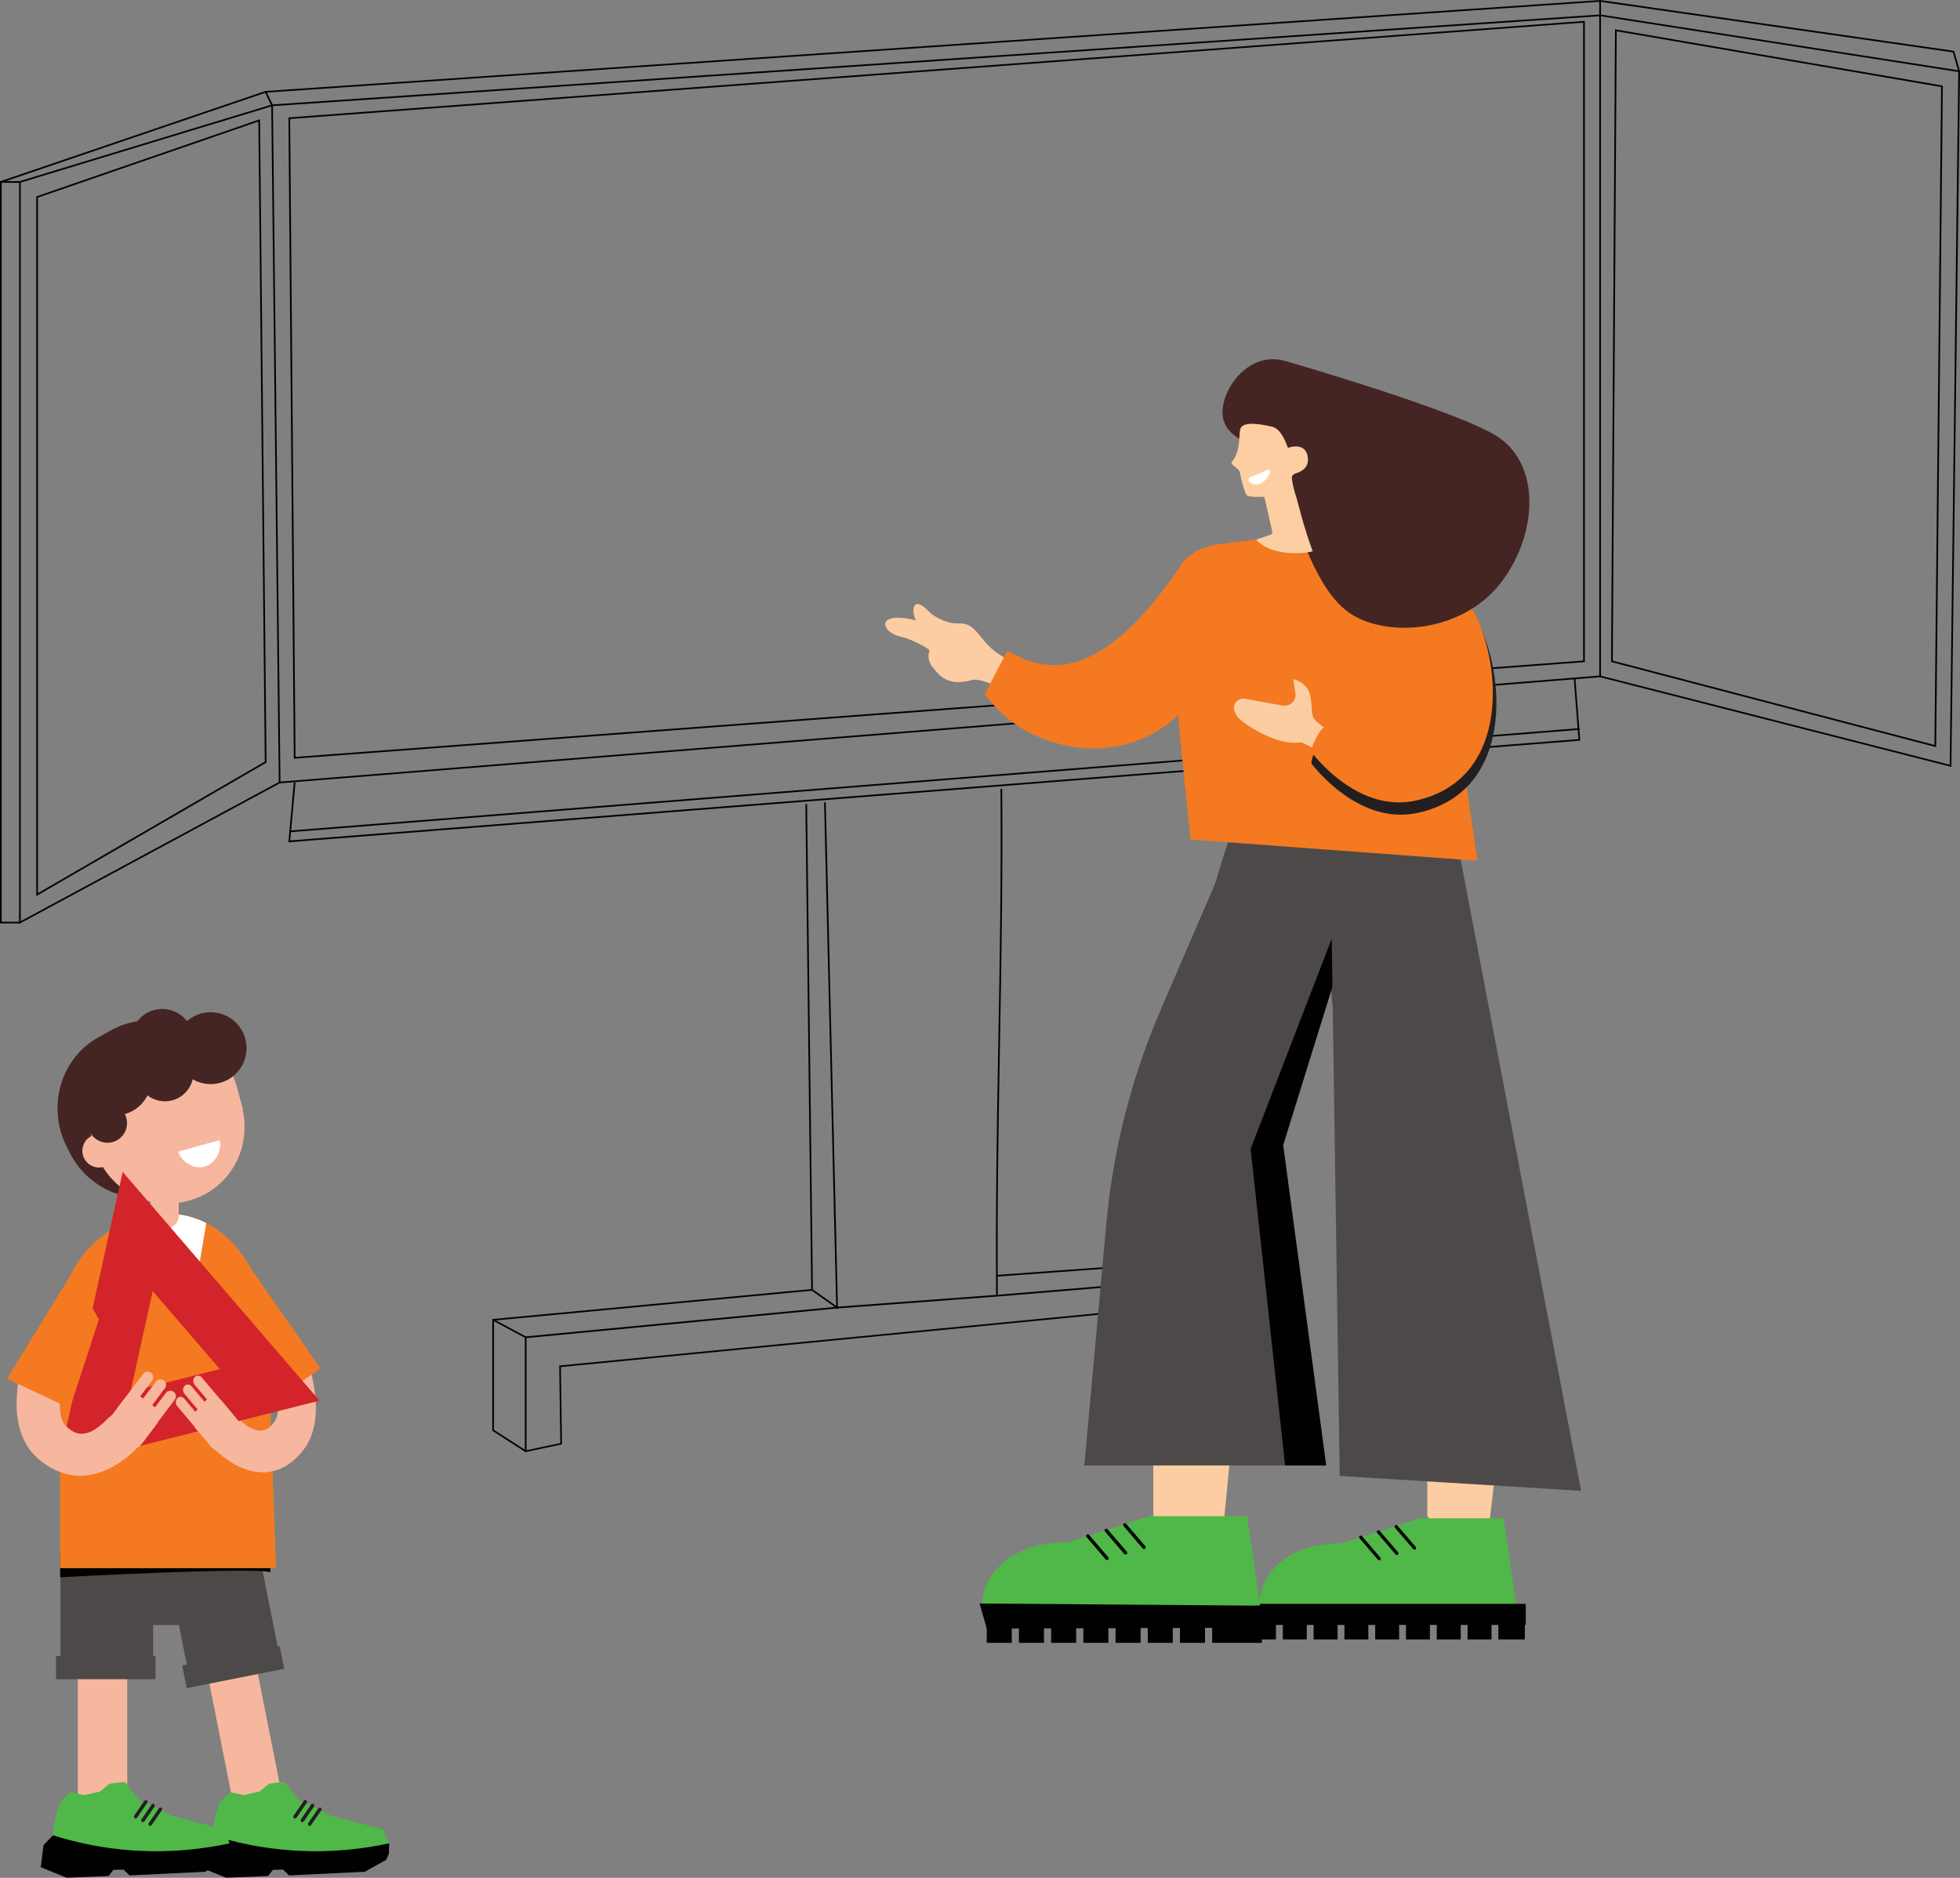 <?xml version="1.0" encoding="UTF-8"?>
<svg id="Layer_2" data-name="Layer 2" xmlns="http://www.w3.org/2000/svg" xmlns:xlink="http://www.w3.org/1999/xlink" viewBox="0 0 679.07 650.47">
  <rect x="0" y="0" width="679.07" height="650.47" fill="#808080" stroke="none"/>
  <defs>
    <style>
      .cls-1 {
        fill: none;
      }

      .cls-2 {
        fill: #010101;
      }

      .cls-3 {
        fill: #fccda2;
      }

      .cls-4 {
        fill: #231f20;
      }

      .cls-5 {
        fill: #4d4948;
      }

      .cls-6 {
        fill: #4e4949;
      }

      .cls-7 {
        fill: #fff;
      }

      .cls-8 {
        fill: #51b748;
      }

      .cls-9 {
        fill: #50b848;
      }

      .cls-10 {
        fill: #f7b79e;
      }

      .cls-11 {
        fill: #f47920;
      }

      .cls-12 {
        fill: #442523;
      }

      .cls-13 {
        opacity: .66;
      }

      .cls-13, .cls-14 {
        fill: #f58f81;
      }

      .cls-14 {
        opacity: .48;
      }

      .cls-15 {
        fill: #fdcea2;
      }

      .cls-16 {
        fill: #d2242a;
      }

      .cls-17 {
        clip-path: url(#clippath);
      }

      .cls-18 {
        fill: #f37a21;
      }
    </style>
    <clipPath id="clippath">
      <path class="cls-8" d="M20.81,543.16h74.79s-2.79-80.69-2.79-80.69c0-20.65-13.95-42-34.6-42h0c-20.65,0-37.4,16.74-37.4,37.4v85.3Z"/>
    </clipPath>
  </defs>
  <g id="Layer_1-2" data-name="Layer 1">
    <g>
      <g>
        <path class="cls-2" d="M12.57,310.4V68.04l77.52-26.74v.4s2.24,222.46,2.24,222.46l-79.76,46.24ZM13.15,68.45v240.94l78.6-45.57-2.23-221.72L13.15,68.45Z"/>
        <path class="cls-2" d="M6.61,320.06V62.81l.21-.06,87.74-26.66v.39s2.61,234.75,2.61,234.75l-.15.08L6.61,320.06ZM7.19,63.24v255.85l89.4-48.2-2.6-234.02L7.19,63.24Z"/>
        <path class="cls-2" d="M101.8,262.81v-.31s-1.87-221.82-1.87-221.82l.27-.02L549.08,7.23v222.13l-.27.02-447.01,33.44ZM100.52,41.22l1.86,220.97,446.12-33.37V7.85L100.52,41.22Z"/>
        <polygon class="cls-2" points="676.08 265.66 675.73 265.57 554.31 234.58 554.45 234.02 675.51 264.92 678.48 24.94 554.33 5.59 554.42 5.02 679.07 24.45 679.07 24.7 676.08 265.66"/>
        <path class="cls-2" d="M670.79,258.81l-.36-.09-112.25-29.41v-.23s1.37-218.93,1.37-218.93l.34.06,113.23,19.45v.25s-2.32,228.9-2.32,228.9ZM558.76,228.86l111.46,29.2,2.31-227.91-112.4-19.31-1.36,218.02Z"/>
        <polygon class="cls-2" points="99.91 291.77 101.8 271.04 102.38 271.09 100.55 291.13 546.88 256.03 545.24 235.03 545.82 234.99 547.5 256.56 547.21 256.59 99.91 291.77"/>
        <rect class="cls-2" x="99.53" y="269.98" width="448.45" height=".58" transform="translate(-20.37 26.47) rotate(-4.54)"/>
        <polygon class="cls-2" points="6.9 319.87 0 319.87 0 62.74 6.9 62.74 6.9 63.32 .58 63.32 .58 319.29 6.9 319.29 6.9 319.87"/>
        <polygon class="cls-2" points="96.9 271.35 96.85 270.78 554.09 234.03 554.09 5.62 94.09 36.79 91.89 32.16 .38 63.3 .2 62.75 92.19 31.45 94.45 36.18 554.67 5 554.67 234.57 554.4 234.59 96.9 271.35"/>
        <polygon class="cls-2" points="92.06 32.09 92.02 31.52 554.67 0 554.67 5.31 554.09 5.31 554.09 .62 92.06 32.09"/>
        <polygon class="cls-2" points="678.5 24.78 676.6 18.14 554.34 .6 554.42 .02 677.05 17.62 679.05 24.62 678.5 24.78"/>
        <polygon class="cls-2" points="290.32 453.53 281.06 446.96 281.06 446.82 279.04 278.52 279.62 278.51 281.64 446.66 289.71 452.38 285.52 277.93 286.1 277.91 290.32 453.53"/>
        <path class="cls-2" d="M181.84,503.07v-40.09l.26-.03,107.89-10.29,55.13-4.1c-.24-31.17.27-59.82.76-87.54.5-27.78,1.01-56.51.76-87.77h.58c.25,31.26-.26,59.99-.76,87.78-.49,27.7-1,56.34-.76,87.48l99.96-8.31v26.97l-10.69,3.15v-20.17l-240.64,23.4.37,26.78-12.86,2.73ZM182.42,463.51v38.85l11.7-2.48-.37-26.84.27-.03,241.55-23.49v20.04l9.53-2.81v-25.9l-99.65,8.28-55.39,4.12-107.62,10.26Z"/>
        <polygon class="cls-2" points="181.97 502.96 170.56 495.61 170.56 456.93 170.83 456.91 281.33 446.52 281.38 447.1 171.14 457.46 171.14 495.3 182.28 502.47 181.97 502.96"/>
        <polygon class="cls-2" points="181.99 463.5 170.72 457.45 170.99 456.94 182.26 462.99 181.99 463.5"/>
        <polygon class="cls-2" points="345.37 442.22 345.33 441.64 435.32 435.12 445.5 440.27 445.24 440.79 435.2 435.71 345.37 442.22"/>
        <polygon class="cls-2" points="435.1 470.19 426.37 464.62 426.37 450.68 426.95 450.68 426.95 464.3 435.42 469.7 435.1 470.19"/>
      </g>
      <g>
        <g>
          <g>
            <path class="cls-3" d="M514.77,526.9l-18.88-.66c-.77-.03-1.39-.66-1.39-1.44v-49.82c0-.79.64-1.44,1.44-1.44h24.83c.41,0,.8.18,1.07.48.27.31.4.72.35,1.12l-5.95,50.48c-.09.73-.7,1.27-1.43,1.27-.02,0-.04,0-.05,0ZM497.38,476.42v47s16.17.56,16.17.56l5.61-47.56h-21.78Z"/>
            <g>
              <polygon class="cls-3" points="521.2 474.42 515.25 524.9 496.37 524.24 496.37 474.42 521.2 474.42"/>
              <path class="cls-1" d="M337.98,556.15h98.63c6.69,0,6.85-.07,6.96-.19.11-.12.16-.29.13-.45l-4.29-29.64c-.04-.28-.28-.48-.56-.48h-38.91c-.06,0-.12,0-.17.03l-26.58,8.54-5.47.42c-13.55,1.05-23.77,10.16-23.77,21.21,0,.31.25.56-5.97.56ZM435.96,555.03h-97.4c6.87-10.2,16.53-18.54,29.25-19.52l5.53-.43s.09-.01.13-.03l26.56-8.54h38.33l-2.4,28.51Z"/>
              <path class="cls-9" d="M436.42,555.59h88.83l-4.29-29.64h-29.11l-26.65,8.56-5.53.43c-13.18,1.02-23.25,9.96-23.25,20.65h0Z"/>
              <polygon class="cls-2" points="433.67 562.88 528.62 562.88 528.62 555.59 434.28 555.59 433.67 562.88"/>
              <path class="cls-2" d="M528.06,562.32h-93.78l.52-6.16h93.26v6.16Z"/>
              <path class="cls-2" d="M471.46,532.5l6.36,7.42-6.36-7.42Z"/>
              <path class="cls-2" d="M477.82,540.49c.13,0,.26-.04.37-.14.24-.2.26-.56.06-.79l-6.36-7.42c-.2-.24-.56-.26-.79-.06-.24.2-.26.56-.06.79l6.36,7.42c.11.13.27.2.43.2Z"/>
              <path class="cls-2" d="M477.59,530.66l6.36,7.42-6.36-7.42Z"/>
              <path class="cls-2" d="M483.95,538.65c.13,0,.26-.04.37-.14.24-.2.26-.56.06-.79l-6.36-7.42c-.2-.24-.56-.26-.79-.06-.24.2-.26.56-.06.79l6.36,7.42c.11.13.27.2.43.2Z"/>
              <path class="cls-2" d="M490.07,536.81c.13,0,.26-.04.37-.14.24-.2.26-.56.06-.79l-6.36-7.42c-.2-.24-.56-.26-.79-.06-.24.2-.26.56-.06.79l6.36,7.42c.11.13.27.2.43.2Z"/>
              <polyline class="cls-2" points="528.3 560.79 528.3 567.9 519.13 567.9 519.13 559.6"/>
              <polyline class="cls-2" points="516.76 560.79 516.76 567.9 508.46 567.9 508.46 559.6"/>
              <polyline class="cls-2" points="506.09 560.79 506.09 567.9 497.79 567.9 497.79 559.6"/>
              <polyline class="cls-2" points="495.42 560.79 495.42 567.9 487.12 567.9 487.12 559.6"/>
              <polyline class="cls-2" points="484.75 560.79 484.75 567.9 476.45 567.9 476.45 559.6"/>
              <polyline class="cls-2" points="474.08 560.79 474.08 567.9 465.79 567.9 465.79 559.6"/>
              <polyline class="cls-2" points="463.42 560.79 463.42 567.9 455.12 567.9 455.12 559.6"/>
              <polyline class="cls-2" points="452.75 560.79 452.75 567.9 444.45 567.9 444.45 559.6"/>
              <polyline class="cls-2" points="442.08 560.79 442.08 567.9 433.78 567.9 433.78 559.6"/>
            </g>
          </g>
          <g>
            <polygon class="cls-3" points="401.09 488.36 401.09 532.14 422.15 530.86 426.3 488.36 401.09 488.36"/>
            <path class="cls-3" d="M401.09,533.65c-.38,0-.75-.15-1.03-.41-.3-.28-.47-.68-.47-1.09v-43.79c0-.83.67-1.5,1.5-1.5h25.21c.42,0,.83.18,1.11.49.29.31.42.73.38,1.16l-4.15,42.5c-.07.74-.67,1.31-1.4,1.35l-21.07,1.28s-.06,0-.09,0ZM402.59,489.86v40.69l18.19-1.11,3.86-39.58h-22.05Z"/>
            <path class="cls-9" d="M340.25,556.22h96.32l-4.49-31h-33.86l-27.87,8.95-5.79.45c-13.79,1.06-24.31,10.41-24.31,21.6h0Z"/>
            <polygon class="cls-2" points="341.87 564.14 437.18 563.84 437.18 556.22 339.39 555.46 341.87 564.14"/>
            <path class="cls-2" d="M376.9,532.07l6.65,7.76-6.65-7.76Z"/>
            <path class="cls-2" d="M383.55,540.42c.14,0,.27-.05.38-.14.25-.21.28-.58.06-.83l-6.65-7.76c-.21-.25-.58-.27-.83-.06-.25.21-.28.58-.06.83l6.65,7.76c.12.14.28.21.45.21Z"/>
            <path class="cls-2" d="M383.31,530.15l6.65,7.76-6.65-7.76Z"/>
            <path class="cls-2" d="M389.96,538.5c.14,0,.27-.05.38-.14.25-.21.28-.58.06-.83l-6.65-7.76c-.21-.25-.58-.27-.83-.06-.25.21-.28.58-.06.83l6.65,7.76c.12.14.28.21.45.21Z"/>
            <path class="cls-2" d="M389.71,528.23l6.65,7.76-6.65-7.76Z"/>
            <path class="cls-2" d="M396.37,536.58c.14,0,.27-.05.38-.14.25-.21.28-.58.06-.83l-6.65-7.76c-.21-.25-.58-.27-.83-.06-.25.21-.28.58-.06.83l6.65,7.76c.12.14.28.21.45.21Z"/>
            <polyline class="cls-2" points="437.18 561.66 437.18 569.09 419.97 569.09 419.97 560.42"/>
            <polyline class="cls-2" points="417.49 561.66 417.49 569.09 408.81 569.09 408.81 560.42"/>
            <polyline class="cls-2" points="406.33 561.66 406.33 569.09 397.66 569.09 397.66 560.42"/>
            <polyline class="cls-2" points="395.18 561.66 395.18 569.09 386.5 569.09 386.5 560.42"/>
            <polyline class="cls-2" points="384.02 561.66 384.02 569.09 375.34 569.09 375.34 560.42"/>
            <polyline class="cls-2" points="372.86 561.66 372.86 569.09 364.18 569.09 364.18 560.42"/>
            <polyline class="cls-2" points="361.7 561.66 361.7 569.09 353.02 569.09 353.02 560.42"/>
            <polyline class="cls-2" points="350.54 561.66 350.54 569.09 341.87 569.09 341.87 560.42"/>
          </g>
          <path class="cls-6" d="M504.85,277.11s-1.05,80.79-4.45,133.39c-3.39,52.6-10.09,92.81-10.09,92.81,0,0-11.52,4.14-19.09,1.97,0,0-6.26-46.14-7.69-61.74-1.42-15.6,2.36-23.33,2.67-36.1.32-12.76-5.5-69.12-5.5-69.12,0,0-43.44,127.4-48.41,155.54,0,0-10.52,1.78-17.93-2.27,0,0-.23-50.1.82-57.84,1.95-14.34,13.15-28.46,15.16-43.7,2.01-15.23,3.18-53.47,8.72-76.4,5.54-22.93,16.41-48.69,16.41-48.69l69.37,12.13Z"/>
          <path class="cls-5" d="M375.68,507.64h83.79s-14.9-110.99-14.9-110.99l39.09-125.69h-47.52s-34.04,78.96-34.04,78.96c-10.14,23.52-16.49,48.5-18.81,74l-7.61,83.72Z"/>
          <polygon class="cls-2" points="433.3 397.98 463.95 318.54 461.61 341.84 444.56 396.65 459.47 507.64 445.24 507.64 433.3 397.98"/>
          <polygon class="cls-5" points="464.17 511.29 547.8 516.44 502.01 276.49 460.62 273.94 464.17 511.29"/>
          <path class="cls-3" d="M312.2,220.58c3.03.6,8.75,3.59,9.49,4.36,5.83,6.07,9.27-3.39,9.27-3.39,0,0-10.49-6.35-16.43-7.26-11.45-1.77-8.68,5.04-2.34,6.29Z"/>
          <path class="cls-3" d="M321.82,211.81c1.69,1.75,4.89,3.34,7.28,3.84,1.03.21,2.14.35,3.22.31,8.52-.32,6.5,11.73,24.7,14.58.64.1,1.56,11.07,1.53,13.92-7.44-3.16-17.28-10.14-21.92-8.85-8.56,2.38-11.39-2.04-13.18-4.08-4.71-5.35,1.65-10.58,1.65-10.58,0,0-1.09-.19-4.47-2.02-5.17-2.8-6.33-14.92,1.2-7.12Z"/>
          <path class="cls-11" d="M422.86,189.24s25.92-3.71,51.44-4.45c0,0,33.55,89.61,33.55,95.25,0,5.63-16.07,18.42-32,8.24-26.58-16.97-43.18-11.18-56.28-8.12-19.63,4.59,3.29-90.92,3.29-90.92Z"/>
          <path class="cls-18" d="M488.36,292.84c-3.87,0-8.31-.99-12.92-3.93-24.46-15.62-40.24-11.78-52.92-8.69-.95.23-1.87.46-2.78.67-2.03.47-3.76.02-5.13-1.37-11.3-11.37,6.75-87.24,7.52-90.46.07-.3.32-.53.63-.57.26-.04,26.26-3.72,51.53-4.46.32-.02.61.19.73.49,1.37,3.66,33.6,89.81,33.6,95.51,0,2.96-3.56,7.06-8.45,9.74-2.19,1.2-6.46,3.07-11.79,3.07ZM441.08,275.9c9.54,0,20.91,2.64,35.17,11.74,10.28,6.56,19.63,2.75,23.18.81,4.8-2.63,7.67-6.35,7.67-8.42,0-4.32-21.68-63.39-33.31-94.48-23.06.71-46.58,3.84-50.31,4.36-1.58,6.71-18.06,78.23-7.8,88.55.99,1,2.21,1.31,3.72.96.91-.21,1.83-.44,2.77-.67,5.57-1.36,11.73-2.85,18.92-2.85Z"/>
          <path class="cls-11" d="M341.12,240.45c3.23,3.92,9.14,11.92,22.85,16.37,27.42,8.9,44.35-9.17,44.35-9.17l2.3,24.95s13.25,7.85,13.25,7.16,1.13-91.52,1.13-91.52c0,0-10.7.17-15.46,6.96-4.77,6.79-22.82,34.84-43.56,35.17-9.44.15-14-3.75-16.99-4.82l-7.86,14.9Z"/>
          <path class="cls-3" d="M448.04,235.26l.83,5.31c.06,2.41-2.11,4.27-4.49,3.84l-13.07-2.37c-2.01-.37-3.88,1.23-3.76,3.27.07,1.16.59,2.51,2.04,3.92.67.66,12.27,9.49,21.18,7.88.39-.07,8.73,4.62,9.05,4.39,1.4-1,2.38-4.2,2.69-6.9.03-.23-6.91-4.14-7.61-6.29-.72-2.22-.14-3.84-1.02-7.62-1.03-4.45-5.84-5.44-5.84-5.44Z"/>
          <polygon class="cls-11" points="408.32 249.71 412.46 290.82 511.87 298.18 507.99 271.5 408.32 249.71"/>
          <path class="cls-4" d="M459.7,255.15c5.76.94,6.55,3.77,13.7.63,16.1-7.07,13.05-31.79,10.31-44.09-.56-2.53-1.27-4.99-2.03-7.31-1.4-4.27,15.88-8.21,18.94-4.93,3.7,3.97,7.6,9.01,10.97,15.18,10.03,18.37,13.29,59.49-20.25,66.92-17.67,3.91-31.72-10.55-36.77-16.78-1.16-1.42,3.48-9.89,5.12-9.62Z"/>
          <path class="cls-11" d="M459.59,251.4c5.64.92,6.43,3.7,13.43.62,15.79-6.94,12.8-31.17,10.11-43.23-.55-2.48-1.24-4.9-1.99-7.17-1.38-4.18,15.57-8.06,18.58-4.83,3.63,3.9,7.46,8.84,10.76,14.89,9.84,18.02,13.04,58.33-19.86,65.62-17.33,3.84-31.1-10.35-36.06-16.46-1.13-1.4,3.41-9.69,5.02-9.43Z"/>
          <path class="cls-12" d="M445.56,125.13c-13.33-4.13-23.26,10.81-21.87,19.32,1.14,6.95,8.62,8.44,12.32,11.89,11.97,11.15,15.92,47.64,33.42,57.16,13.96,7.6,38.66,4.73,51.26-12.54,11.98-16.42,13.05-39.62-1.54-49.51-13.12-8.89-73.59-26.33-73.59-26.33"/>
          <path class="cls-15" d="M447.6,155.86c-.46.27-1.04.08-1.24-.42-.96-2.35-2.49-6.9-5.62-7.62-4.02-.93-10.52-2.12-11.08,1.05-.49,2.78.09,7.59-2.84,11.07-.28.33-.04.87.31,1.13l1.84,1.56c.39.29.72,1.29.77,1.78.15,1.51,1.7,6.77,2.22,7.18,1.02.81,6.1.49,6.1.49l2.71,11.97c.15.53-.16,1.09-.69,1.22l-4.85,1.65s3.89,5.46,16.06,4.63c7.78-.53,13.46-6,13.46-6,0,0-15.12-2.15-17.16-20.02-.04-.39.12-.78.44-1.02,1.21-.91,4.45-3.58,3.88-6.28-.6-2.87-2.75-3.31-4.31-2.38Z"/>
          <path class="cls-7" d="M433.02,165.39c-.47.2-.64,1.11-.25,1.45.55.5,1.2.83,1.91.94,2.1.32,4.18-1.32,5.33-3.93.27-.62-.09-1.32-.56-1.12l-6.43,2.66Z"/>
          <path class="cls-12" d="M447.59,165.54s5.06,23.8,11.23,34.24c6.17,10.44,40.29-4.93,40.29-4.93l-51.52-29.31Z"/>
        </g>
        <path class="cls-15" d="M444.72,155.7c.18-.11,7.37-3.49,8.36,2.53.99,6.03-6.99,6.31-7.03,6.14"/>
      </g>
      <g>
        <g>
          <path class="cls-13" d="M83.95,385.26c.71,3.25.77,6.51.24,9.64-2.25.16-4.36-1.27-4.99-3.52-.72-2.58.79-5.23,3.37-5.94.46-.13.92-.19,1.38-.17Z"/>
          <path class="cls-14" d="M84.7,389.26l-4.73,1.48c-1.14.36-2.35-.28-2.71-1.42-.07-.22-.1-.43-.1-.65,0-.92.6-1.78,1.52-2.07l5.46-1.71c0,.1.02.19.04.29.29,1.34.47,2.71.52,4.07Z"/>
          <rect class="cls-10" x="26.97" y="542.53" width="17.11" height="84.94"/>
          <rect class="cls-5" x="20.96" y="543.79" width="32.09" height="36.49" transform="translate(74.01 1124.07) rotate(-180)"/>
          <rect class="cls-10" x="73.08" y="542.8" width="17.11" height="84.94" transform="translate(-112.37 27.09) rotate(-11.23)"/>
          <rect class="cls-5" x="61.91" y="542.42" width="32.09" height="36.49" transform="translate(263.56 1095.43) rotate(168.77)"/>
          <rect class="cls-5" x="21.71" y="542.53" width="67.59" height="20.39" transform="translate(111.01 1105.44) rotate(-180)"/>
          <rect class="cls-5" x="19.42" y="573.67" width="34.45" height="8.02"/>
          <path class="cls-2" d="M20.8,538.18l.04,8.19s65.73-3.55,72.83-1.78v-3.55"/>
          <rect class="cls-5" x="63.53" y="573.5" width="34.45" height="8.02" transform="translate(-110.88 26.77) rotate(-11.23)"/>
          <g>
            <path class="cls-8" d="M20.81,543.16h74.79s-2.79-80.69-2.79-80.69c0-20.65-13.95-42-34.6-42h0c-20.65,0-37.4,16.74-37.4,37.4v85.3Z"/>
            <g class="cls-17">
              <path class="cls-11" d="M20.81,543.16h74.79s-2.79-80.69-2.79-80.69c0-20.65-13.95-42-34.6-42h0c-20.65,0-37.4,16.74-37.4,37.4v85.3Z"/>
              <path class="cls-7" d="M71.7,422.35l-3.78,22.42-10.15-8.49-9.66,7.78-4.96-22.42c18.88-8.49,28.56.72,28.56.72Z"/>
            </g>
          </g>
          <path class="cls-12" d="M62.61,411.95l3.84-1.96c14.03-7.15,19.61-24.32,12.46-38.35l-1.11-2.18c-7.15-14.03-24.51-20.14-38.54-12.99l-4.15,2.29c-14.03,7.15-19.11,24.51-11.97,38.54l1.11,2.18c7.15,14.03,24.32,19.61,38.35,12.46Z"/>
          <path class="cls-10" d="M84.35,394.99c-1.58,9.58-8.63,18.05-18.56,20.81l-.82.23c-13.62,3.78-28.24-4.43-32.03-18.05l-2.1-7.58c-3.79-13.62,4.85-26.92,18.47-30.71l.81-.23c13.63-3.79,28.05,3.11,31.84,16.73l2.1,7.58c.1.36.05.76.08,1.13,0,.1.02.19.04.29.29,1.34.47,2.71.52,4.07.1,1.95-.04,3.89-.35,5.73Z"/>
          <path class="cls-7" d="M76.09,394.95c.87,3.13-1.22,8.08-5.19,9.18-3.97,1.1-8.31-2.06-9.18-5.19l14.37-3.99Z"/>
          <path class="cls-10" d="M56.91,425.9h.03c-2.71,0-4.75-2.26-4.75-4.97v-11.27h9.75v11.27c0,2.71-2.31,4.97-5.03,4.97Z"/>
          <path class="cls-10" d="M39.89,397.1c.86,3.08-.95,6.26-4.02,7.12h0c-3.08.86-6.26-.95-7.12-4.02h0c-.86-3.08.95-6.26,4.02-7.12h0c3.08-.86,6.26.95,7.12,4.02h0Z"/>
          <circle class="cls-12" cx="39.94" cy="373.92" r="12.45"/>
          <circle class="cls-12" cx="56.21" cy="360.36" r="10.85" transform="translate(-47.41 10.67) rotate(-7.64)"/>
          <circle class="cls-12" cx="37.23" cy="389.08" r="6.79" transform="translate(-350 335.92) rotate(-76.72)"/>
          <path class="cls-12" d="M29.11,392.87l32.49-31.95s-13.54-9.75-24.37,2.17c-10.83,11.91-12.45,23.82-8.12,29.78Z"/>
          <path class="cls-7" d="M58.41,495.03h0c1.9,0,3.46-1.56,3.46-3.46h0c0-1.9-1.56-3.46-3.46-3.46h0c-1.9,0-3.46,1.56-3.46,3.46h0c0,1.9,1.56,3.46,3.46,3.46Z"/>
          <circle class="cls-12" cx="72.97" cy="363.09" r="12.45"/>
          <circle class="cls-12" cx="57.14" cy="371.63" r="9.87"/>
          <path class="cls-10" d="M92.87,509.92c-5.79.68-12.15-1.92-18.44-7.79-2.82-2.63-3.27-7.28-1.01-10.38,2.26-3.1,6.2-3.04,9.02-.41,7.98,7.46,11.02,3.28,12.73,1.04,2.41-3.17.68-12.43-1.49-17.9-1.49-3.74-.04-8.06,3.24-9.64,3.29-1.59,7.15.16,8.66,3.89.89,2.2,8.43,21.86-.37,33.41-3.54,4.65-7.76,7.24-12.34,7.78Z"/>
          <polygon class="cls-11" points="86.93 439.46 111.01 473.97 93.32 486.37 79.76 459.96 86.93 439.46"/>
          <path class="cls-16" d="M42.5,405.94l68.2,79.26-90.69,22.86,22.49-102.12ZM52.9,447.23l-7.67,34.84,30.94-7.8-23.26-27.04Z"/>
          <path class="cls-10" d="M27.86,511.18c6.67,0,13.55-3.32,19.91-9.89,2.85-2.95,2.74-7.61-.24-10.43-2.99-2.81-7.45-2.29-10.3.65-8.07,8.34-12.09,4.54-14.33,2.52-3.16-2.86-2.44-12.26-.7-17.95,1.19-3.89-1.03-8.01-4.97-9.19-3.95-1.19-8.11.99-9.32,4.88-.72,2.29-6.65,22.7,4.89,33.14,4.64,4.2,9.79,6.28,15.07,6.28Z"/>
          <polygon class="cls-11" points="25.19 440.51 2.44 477.6 24.2 487.85 34.26 457.09 25.19 440.51"/>
          <path class="cls-10" d="M43.98,489.78l8.72-11.56c.64-.84.46-2.05-.4-2.68h0c-.86-.63-2.08-.45-2.71.39l-8.72,11.56c-.64.84-.46,2.05.4,2.68h0c.86.63,2.08.45,2.71-.39Z"/>
          <path class="cls-10" d="M50.15,490.14l7-9.28c.64-.84.46-2.05-.4-2.68h0c-.86-.63-2.08-.45-2.71.39l-7,9.28c-.64.84-.46,2.05.4,2.68h0c.86.63,2.08.45,2.71-.39Z"/>
          <path class="cls-10" d="M52.3,495.79l8.28-10.98c.64-.84.46-2.05-.4-2.68h0c-.86-.63-2.08-.45-2.71.39l-8.28,10.98c-.64.84-.46,2.05.4,2.68h0c.86.63,2.08.45,2.71-.39Z"/>
          <path class="cls-10" d="M49.16,500.13l5-6.63c1.52-2.01,1.09-4.89-.95-6.39l-4.08-2.99c-2.04-1.5-4.95-1.08-6.47.94l-5,6.63c-1.52,2.01-1.09,4.89.95,6.39l4.08,2.99c2.04,1.5,4.95,1.08,6.47-.94Z"/>
          <path class="cls-10" d="M76.38,490.31l-8.92-10.59c-.65-.77-.64-1.99.03-2.7h0c.67-.71,1.75-.66,2.4.11l8.92,10.59c.65.77.64,1.99-.03,2.7h0c-.67.71-1.75.66-2.4-.11Z"/>
          <path class="cls-10" d="M71.07,491.3l-7.16-8.5c-.65-.77-.64-1.99.03-2.7h0c.67-.71,1.75-.66,2.4.11l7.16,8.5c.65.77.64,1.99-.03,2.7h0c-.67.71-1.75.66-2.4-.11Z"/>
          <path class="cls-10" d="M69.86,497.13l-8.47-10.06c-.65-.77-.64-1.99.03-2.7h0c.67-.71,1.75-.66,2.4.11l8.47,10.06c.65.77.64,1.99-.03,2.7h0c-.67.71-1.75.66-2.4-.11Z"/>
          <path class="cls-10" d="M73.09,501.11l-5.11-6.07c-1.55-1.84-1.52-4.74.08-6.44l3.19-3.39c1.6-1.7,4.17-1.58,5.73.27l5.11,6.07c1.55,1.84,1.52,4.74-.08,6.44l-3.19,3.39c-1.6,1.7-4.17,1.58-5.73-.27Z"/>
        </g>
        <g>
          <polygon class="cls-2" points="73.62 635.76 70.31 639.16 69.37 646.81 78.33 650.47 92.9 649.86 94.55 647.72 98.07 647.64 100.12 649.66 126.4 648.38 133.8 644.25 134.74 642.09 134.82 638.53 73.62 635.76"/>
          <path class="cls-9" d="M96.97,617.42l-3.79.49-3.3,2.69-5.4,1.21-4.84-1.04-3.44,3.61c-.63,1.52-1.28,3.38-1.77,5.53-.5,2.2-.73,4.18-.82,5.85,7.19,2.27,16.67,4.51,27.93,5.26,13.57.9,25.02-.69,33.28-2.49-.72-1.61-1.43-3.22-2.15-4.83l-17.88-4.68-11.56-5.74-4.72-6.03-1.56.17Z"/>
          <g>
            <line class="cls-4" x1="105.76" y1="624.17" x2="102.23" y2="629.31"/>
            <path class="cls-4" d="M102.23,629.92c-.12,0-.24-.03-.34-.11-.28-.19-.35-.57-.16-.85l3.53-5.14c.19-.28.57-.35.85-.16.28.19.35.57.16.85l-3.53,5.14c-.12.17-.31.26-.5.26Z"/>
          </g>
          <g>
            <line class="cls-4" x1="108.28" y1="625.46" x2="104.75" y2="630.6"/>
            <path class="cls-4" d="M104.75,631.21c-.12,0-.24-.03-.34-.11-.28-.19-.35-.57-.16-.85l3.53-5.14c.19-.28.57-.35.85-.16.28.19.35.57.16.85l-3.53,5.14c-.12.17-.31.26-.5.26Z"/>
          </g>
          <g>
            <line class="cls-4" x1="110.81" y1="626.75" x2="107.28" y2="631.89"/>
            <path class="cls-4" d="M107.28,632.5c-.12,0-.24-.03-.34-.11-.28-.19-.35-.57-.16-.85l3.53-5.14c.19-.28.57-.35.85-.16.28.19.35.57.16.85l-3.53,5.14c-.12.17-.31.26-.5.26Z"/>
          </g>
        </g>
        <g>
          <polygon class="cls-2" points="18.37 635.76 15.06 639.16 14.12 646.81 23.09 650.47 37.65 649.86 39.3 647.72 42.82 647.64 44.87 649.66 71.15 648.38 78.55 644.25 79.49 642.09 79.57 638.53 18.37 635.76"/>
          <path class="cls-9" d="M41.72,617.42l-3.79.49-3.3,2.69-5.4,1.21-4.84-1.04-3.44,3.61c-.63,1.52-1.28,3.38-1.77,5.53-.5,2.2-.73,4.18-.82,5.85,7.19,2.27,16.67,4.51,27.93,5.26,13.57.9,25.02-.69,33.28-2.49-.72-1.61-1.43-3.22-2.15-4.83l-17.88-4.68-11.56-5.74-4.72-6.03-1.56.17Z"/>
          <g>
            <line class="cls-4" x1="50.51" y1="624.17" x2="46.98" y2="629.31"/>
            <path class="cls-4" d="M46.98,629.92c-.12,0-.24-.03-.34-.11-.28-.19-.35-.57-.16-.85l3.53-5.14c.19-.28.57-.35.85-.16.28.19.35.57.16.85l-3.53,5.14c-.12.17-.31.26-.5.26Z"/>
          </g>
          <g>
            <line class="cls-4" x1="53.04" y1="625.46" x2="49.5" y2="630.6"/>
            <path class="cls-4" d="M49.5,631.21c-.12,0-.24-.03-.34-.11-.28-.19-.35-.57-.16-.85l3.53-5.14c.19-.28.57-.35.85-.16.28.19.35.57.16.85l-3.53,5.14c-.12.17-.31.26-.5.26Z"/>
          </g>
          <g>
            <line class="cls-4" x1="55.56" y1="626.75" x2="52.03" y2="631.89"/>
            <path class="cls-4" d="M52.03,632.5c-.12,0-.24-.03-.34-.11-.28-.19-.35-.57-.16-.85l3.53-5.14c.19-.28.57-.35.85-.16.28.19.35.57.16.85l-3.53,5.14c-.12.17-.31.26-.5.26Z"/>
          </g>
        </g>
      </g>
    </g>
  </g>
</svg>